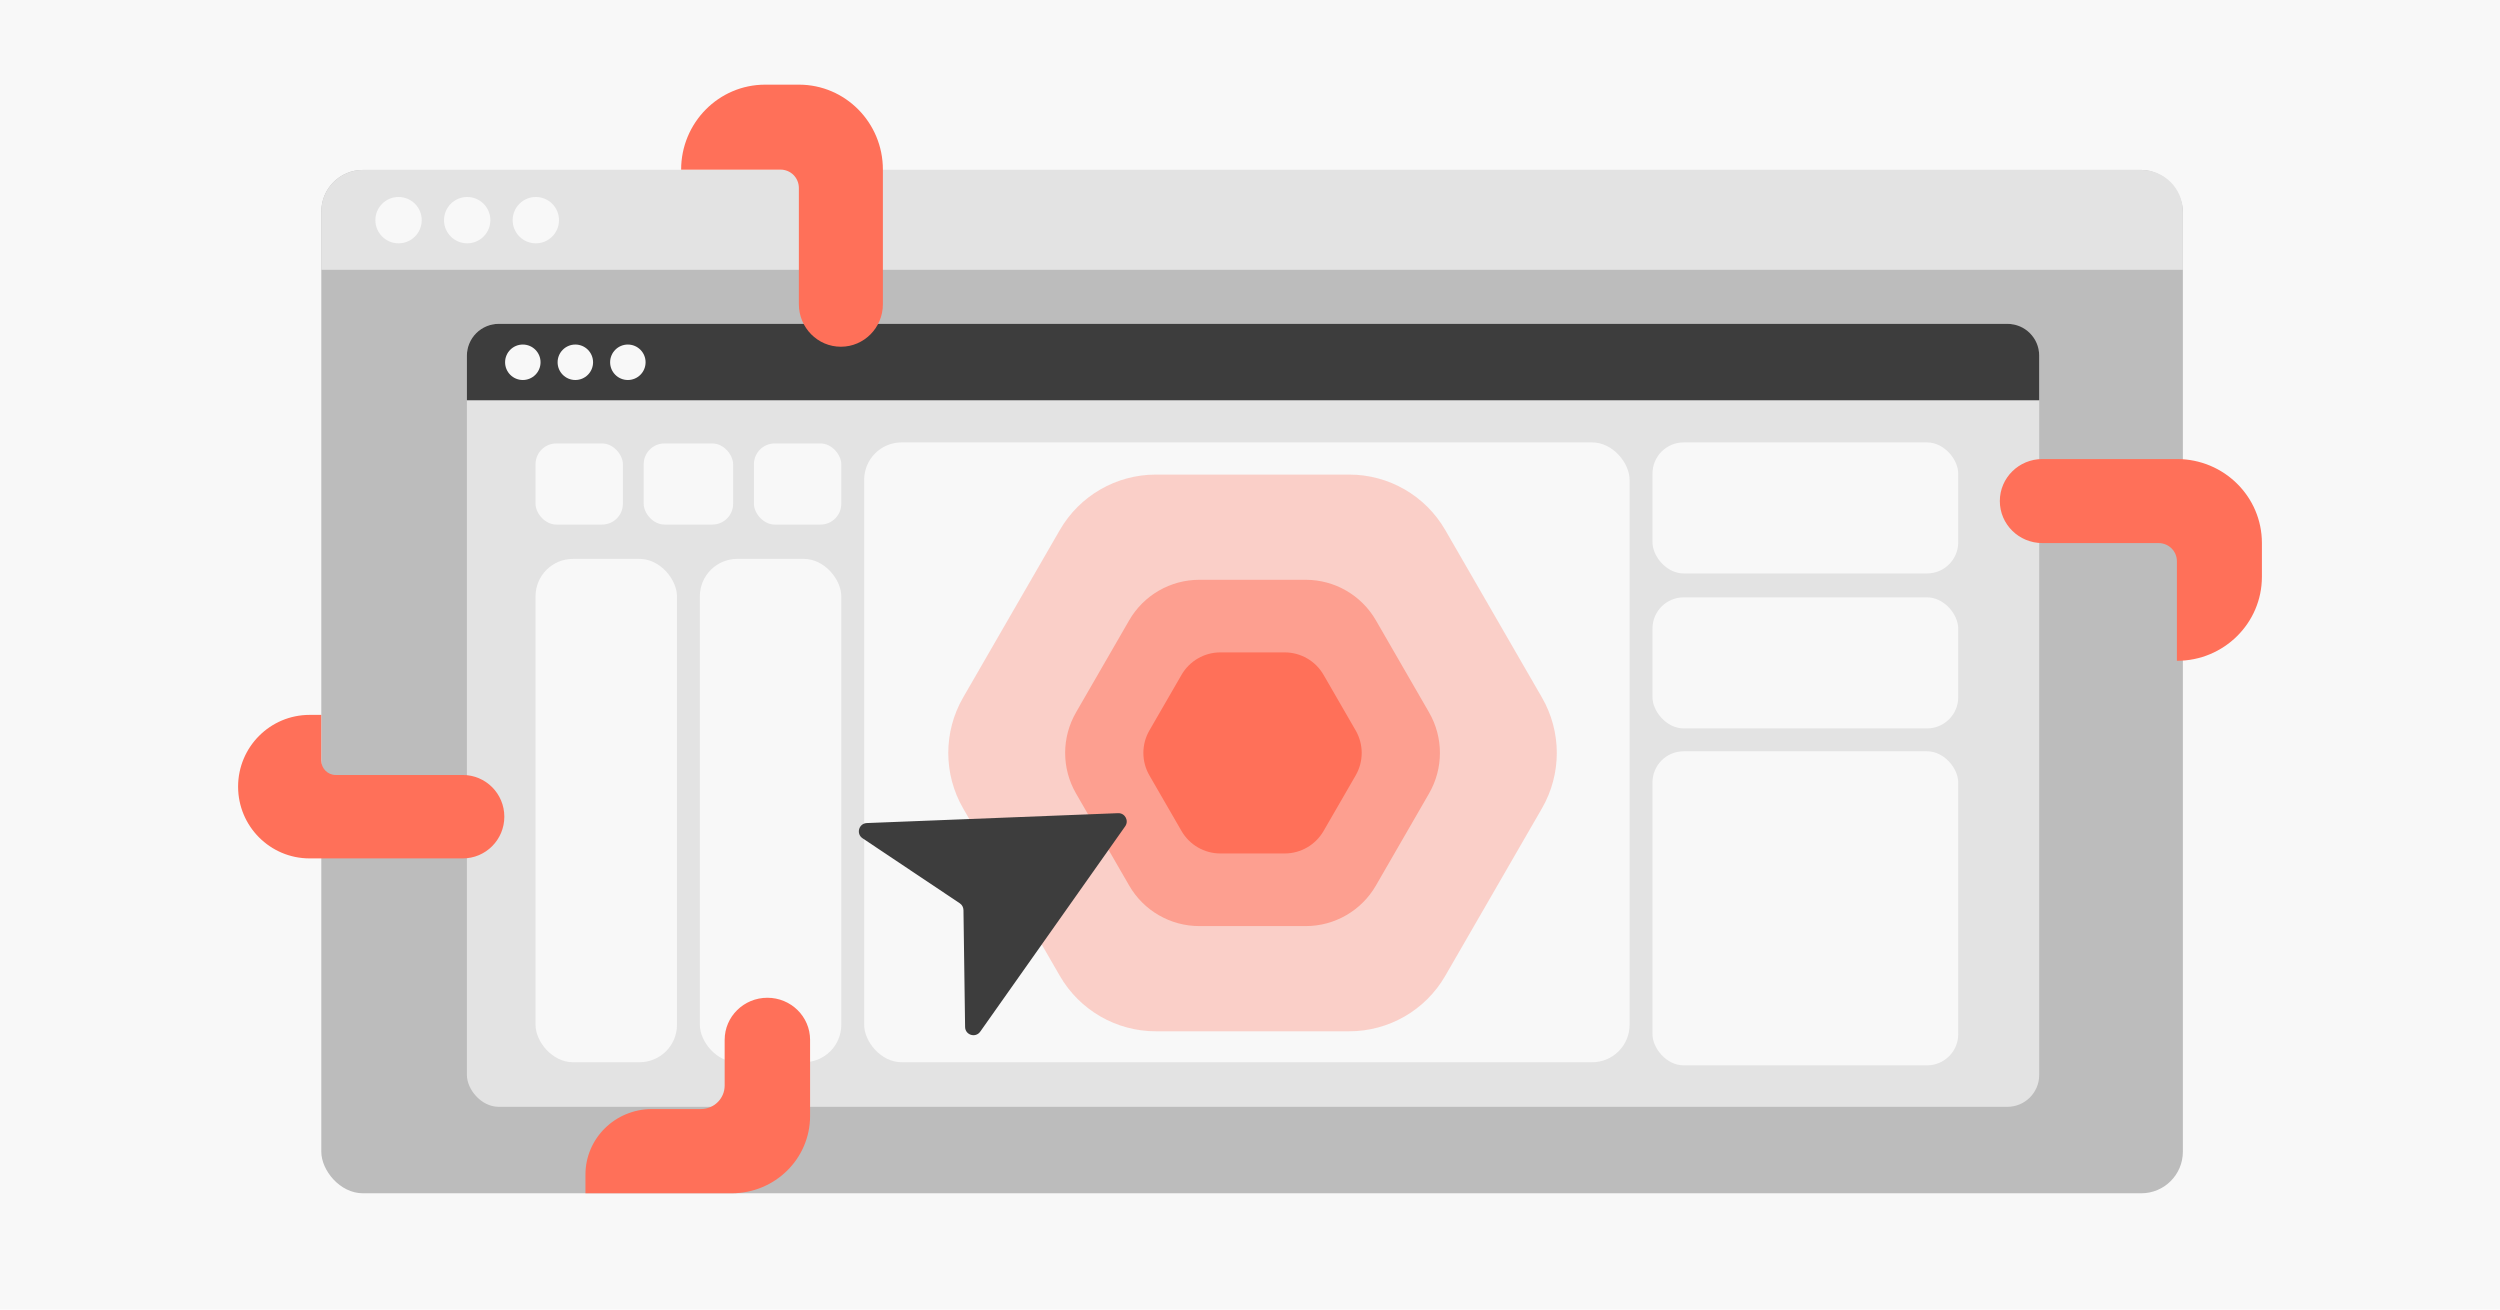 <svg fill="none" height="495" viewBox="0 0 945 495" width="945" xmlns="http://www.w3.org/2000/svg"><path d="M0 0H945V495H0Z" fill="#f8f8f8"/><rect fill="#bcbcbc" height="386.824" rx="15.725" width="703.674" x="121.449" y="64.235"/><path d="M121.449 79.96C121.449 71.275 128.489 64.235 137.174 64.235H809.399C818.083 64.235 825.123 71.275 825.123 79.96V101.974H121.449V79.96Z" fill="#e3e3e3"/><rect fill="#e3e3e3" height="295.962" rx="12.031" width="594.331" x="176.485" y="122.416"/><path d="M176.485 134.447C176.485 127.802 181.872 122.416 188.516 122.416H758.785C765.429 122.416 770.816 127.802 770.816 134.447V151.29H176.485V134.447Z" fill="#3d3d3d"/><g fill="#f8f8f8"><rect height="118.72" rx="11.793" width="115.576" x="624.635" y="283.986"/><rect height="190.267" rx="14.152" width="53.464" x="202.431" y="211.26"/><rect height="190.267" rx="14.152" width="53.464" x="264.543" y="211.26"/><rect height="234.296" rx="14.152" width="289.332" x="326.655" y="167.231"/><path d="M159.413 83.222C159.415 78.385 155.495 74.462 150.657 74.46 145.82 74.458 141.897 78.378 141.895 83.215 141.893 88.053 145.813 91.976 150.65 91.978 155.488 91.98 159.411 88.06 159.413 83.222Z"/><path d="M185.358 83.222C185.36 78.385 181.44 74.462 176.603 74.46 171.765 74.458 167.842 78.378 167.84 83.215 167.838 88.053 171.758 91.976 176.596 91.978 181.433 91.98 185.356 88.06 185.358 83.222Z"/><path d="M211.304 83.222C211.306 78.385 207.386 74.462 202.548 74.46 197.711 74.458 193.788 78.378 193.786 83.215 193.784 88.053 197.704 91.976 202.541 91.978 207.379 91.98 211.302 88.06 211.304 83.222Z"/><path d="M204.328 136.943C204.33 133.242 201.331 130.24 197.629 130.239 193.928 130.237 190.927 133.237 190.925 136.938 190.924 140.639 193.923 143.641 197.624 143.642 201.325 143.644 204.327 140.644 204.328 136.943Z"/><path d="M224.179 136.943C224.181 133.242 221.182 130.24 217.481 130.239 213.779 130.237 210.778 133.237 210.776 136.938 210.775 140.639 213.774 143.641 217.475 143.642 221.176 143.644 224.178 140.644 224.179 136.943Z"/><path d="M244.031 136.943C244.032 133.242 241.033 130.24 237.332 130.239 233.63 130.237 230.629 133.237 230.627 136.938 230.626 140.639 233.625 143.641 237.326 143.642 241.027 143.644 244.029 140.644 244.031 136.943Z"/></g><path d="M510.008 179.391H436.91C421.935 179.391 408.1 187.38 400.615 200.349L364.063 263.657C356.579 276.625 356.579 292.598 364.063 305.566L400.615 368.874C408.1 381.843 421.94 389.832 436.91 389.832H510.008C524.983 389.832 538.818 381.843 546.303 368.874L582.855 305.566C590.34 292.598 590.34 276.625 582.855 263.657L546.303 200.349C538.818 187.38 524.978 179.391 510.008 179.391Z" fill="#ff7059" opacity=".3"/><path d="M493.569 219.163H453.35C442.409 219.163 432.304 224.999 426.836 234.474L406.729 269.303C401.262 278.779 401.262 290.45 406.729 299.92L426.836 334.749C432.304 344.224 442.415 350.06 453.35 350.06H493.569C504.509 350.06 514.615 344.224 520.083 334.749L540.189 299.92C545.657 290.444 545.657 278.773 540.189 269.303L520.083 234.474C514.615 224.999 504.504 219.163 493.569 219.163Z" fill="#ff7059" opacity=".5"/><path d="M485.606 246.602H461.313C455.252 246.602 449.648 249.838 446.617 255.085L434.468 276.121C431.437 281.373 431.437 287.839 434.468 293.092L446.617 314.128C449.648 319.38 455.252 322.611 461.313 322.611H485.606C491.667 322.611 497.272 319.375 500.302 314.128L512.451 293.092C515.482 287.839 515.482 281.373 512.451 276.121L500.302 255.085C497.272 249.832 491.667 246.602 485.606 246.602Z" fill="#ff7059"/><path d="M822.867 249.785V212.126C822.867 208.344 819.769 205.282 815.943 205.282H772.002C763.13 205.282 755.935 198.17 755.935 189.401 755.935 180.633 763.13 173.521 772.002 173.521H822.91C840.635 173.521 855 187.72 855 205.24V218.024C855 235.57 840.61 249.785 822.867 249.785Z" fill="#ff7059"/><path d="M257.467 64.133 295.126 64.133C298.908 64.133 301.97 67.231 301.97 71.057L301.97 114.998C301.97 123.87 309.082 131.065 317.85 131.065 326.619 131.065 333.731 123.87 333.731 114.998L333.731 64.09C333.731 46.365 319.532 32 302.012 32L289.227 32C271.682 32 257.467 46.39 257.467 64.133Z" fill="#ff7059"/><path d="M174.931 324.477H117.032C102.105 324.477 90 312.331 90 297.352 90 282.373 102.105 270.227 117.032 270.227H121.429V287.458C121.429 290.49 123.88 292.94 126.893 292.94H174.923C183.6 292.94 190.637 300.002 190.637 308.709 190.637 317.415 183.6 324.477 174.923 324.477H174.931Z" fill="#ff7059"/><path d="M422.632 307.378C425.237 307.275 426.828 310.204 425.325 312.334L370.52 389.972C368.763 392.46 364.848 391.248 364.806 388.202L364.189 344.007C364.174 342.973 363.652 342.012 362.792 341.437L326.048 316.872C323.516 315.179 324.629 311.234 327.673 311.115L422.632 307.378Z" fill="#3d3d3d"/><rect fill="#f8f8f8" height="30.663" rx="7.862" width="33.022" x="202.431" y="167.624"/><rect fill="#f8f8f8" height="30.663" rx="7.862" width="33.808" x="243.315" y="167.624"/><rect fill="#f8f8f8" height="30.663" rx="7.862" width="33.022" x="284.985" y="167.624"/><rect fill="#f8f8f8" height="49.532" rx="11.793" width="115.576" x="624.635" y="167.231"/><rect fill="#f8f8f8" height="49.532" rx="11.793" width="115.576" x="624.635" y="225.805"/><path d="M276.593 451.06H221.3V443.99C221.3 430.312 232.546 419.226 246.42 419.226H264.913C269.89 419.226 273.922 415.251 273.922 410.345V393.071C273.922 384.282 281.152 377.154 290.067 377.154 298.982 377.154 306.213 384.282 306.213 393.071V421.851C306.213 437.977 292.951 451.06 276.584 451.06H276.593Z" fill="#ff7059"/></svg>